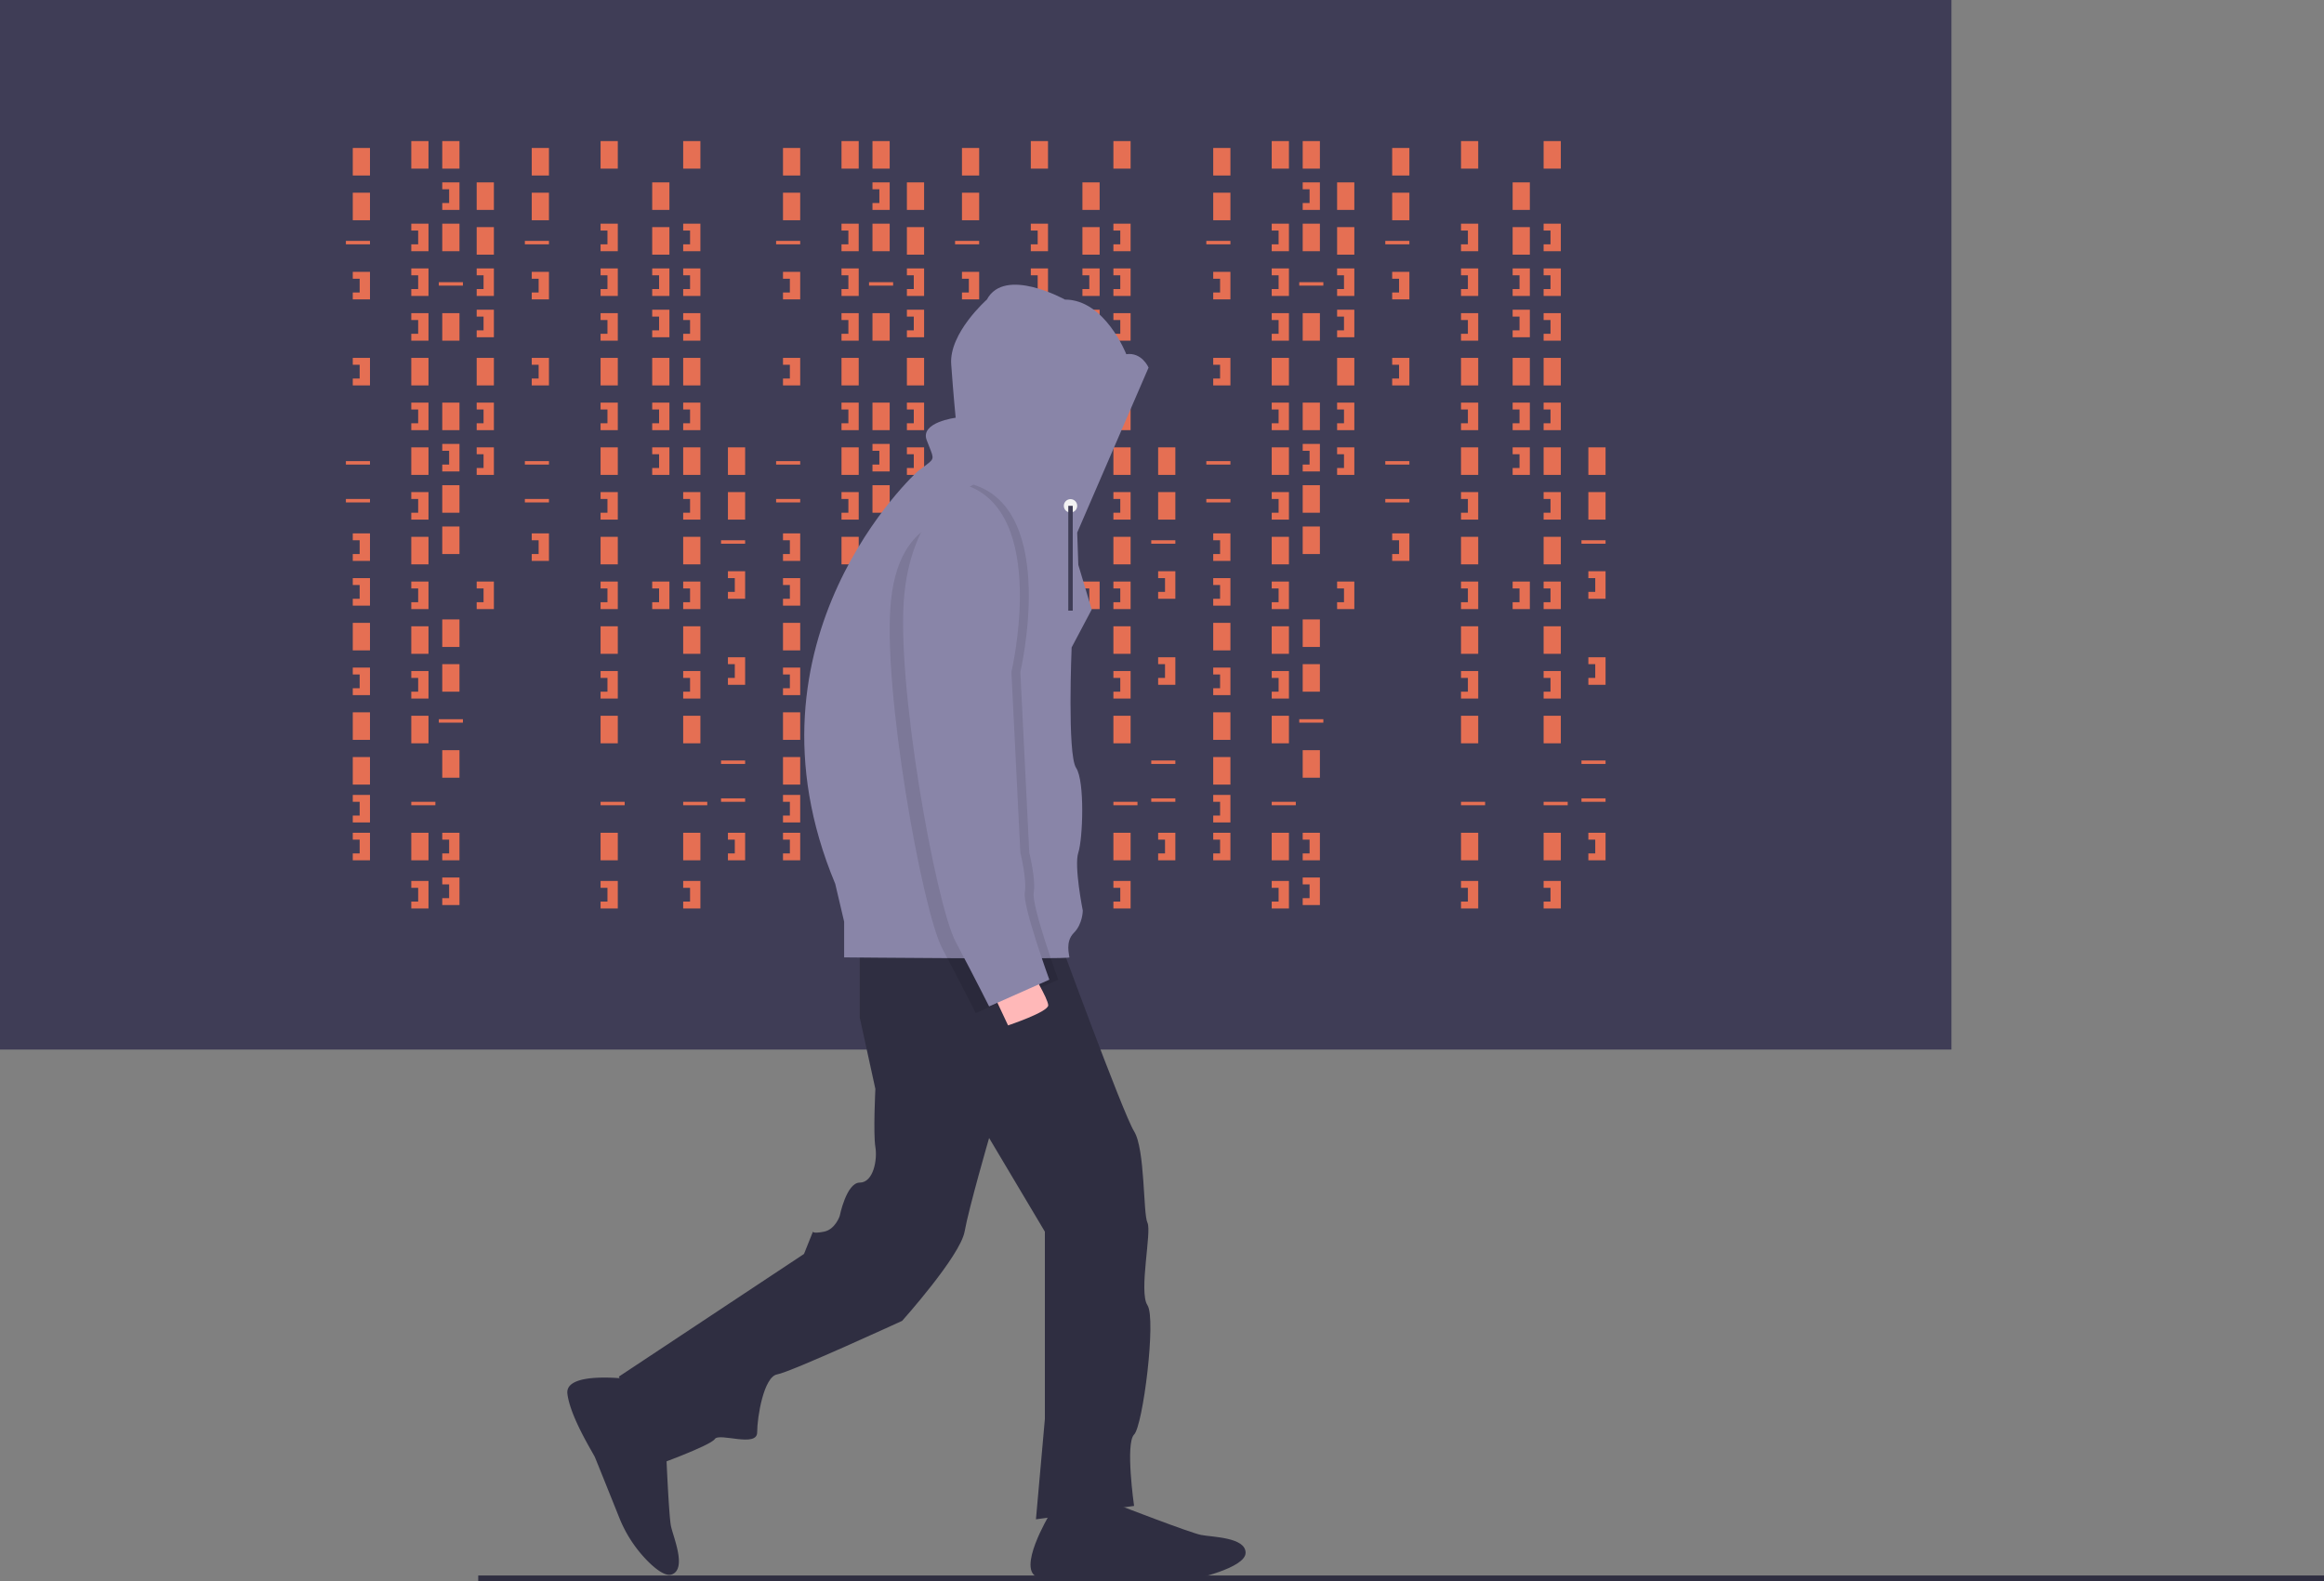 <svg viewBox="0 0 1042.039 709.089" height="709.089" width="1042.039" data-name="Layer 1" xmlns:xlink="http://www.w3.org/1999/xlink" xmlns="http://www.w3.org/2000/svg"><rect x="0" y="0" width="1042.039" height="709.089" fill="#808080" stroke="none"/><title>hacker_mind</title><rect fill="#3f3d56" height="470.679" width="875"></rect><rect fill="#e56f53" height="12.346" width="7.716" y="66.358" x="158.179"></rect><rect fill="#e56f53" height="12.346" width="7.716" y="63.272" x="184.414"></rect><rect fill="#e56f53" height="12.346" width="7.716" y="63.272" x="198.302"></rect><rect fill="#e56f53" height="12.346" width="7.716" y="100.309" x="198.302"></rect><rect fill="#e56f53" height="12.346" width="7.716" y="81.79" x="213.735"></rect><rect fill="#e56f53" height="12.346" width="7.716" y="101.852" x="213.735"></rect><rect fill="#e56f53" height="12.346" width="7.716" y="140.432" x="198.302"></rect><rect fill="#e56f53" height="12.346" width="7.716" y="160.494" x="213.735"></rect><rect fill="#e56f53" height="12.346" width="7.716" y="236.111" x="198.302"></rect><rect fill="#e56f53" height="12.346" width="7.716" y="160.494" x="184.414"></rect><rect fill="#e56f53" height="12.346" width="7.716" y="86.42" x="158.179"></rect><rect fill="#e56f53" height="12.346" width="7.716" y="279.321" x="158.179"></rect><rect fill="#e56f53" height="12.346" width="7.716" y="319.444" x="158.179"></rect><rect fill="#e56f53" height="12.346" width="7.716" y="339.506" x="158.179"></rect><rect fill="#e56f53" height="1.543" width="10.802" y="108.025" x="155.093"></rect><rect fill="#e56f53" height="1.543" width="10.802" y="126.543" x="196.759"></rect><rect fill="#e56f53" height="1.543" width="10.802" y="206.79" x="155.093"></rect><rect fill="#e56f53" height="1.543" width="10.802" y="223.765" x="155.093"></rect><rect fill="#e56f53" height="1.543" width="10.802" y="322.531" x="196.759"></rect><rect fill="#e56f53" height="1.543" width="10.802" y="359.568" x="184.414"></rect><polygon fill="#e56f53" points="158.179 121.914 158.179 125 161.265 125 161.265 131.173 158.179 131.173 158.179 134.259 165.895 134.259 165.895 121.914 158.179 121.914"></polygon><polygon fill="#e56f53" points="184.414 100.309 184.414 103.395 187.5 103.395 187.5 109.568 184.414 109.568 184.414 112.654 192.13 112.654 192.13 100.309 184.414 100.309"></polygon><polygon fill="#e56f53" points="213.735 120.37 213.735 123.457 216.821 123.457 216.821 129.63 213.735 129.63 213.735 132.716 221.451 132.716 221.451 120.37 213.735 120.37"></polygon><polygon fill="#e56f53" points="213.735 180.556 213.735 183.642 216.821 183.642 216.821 189.815 213.735 189.815 213.735 192.901 221.451 192.901 221.451 180.556 213.735 180.556"></polygon><polygon fill="#e56f53" points="213.735 200.617 213.735 203.704 216.821 203.704 216.821 209.877 213.735 209.877 213.735 212.963 221.451 212.963 221.451 200.617 213.735 200.617"></polygon><polygon fill="#e56f53" points="213.735 138.889 213.735 141.975 216.821 141.975 216.821 148.148 213.735 148.148 213.735 151.235 221.451 151.235 221.451 138.889 213.735 138.889"></polygon><polygon fill="#e56f53" points="198.302 81.79 198.302 84.877 201.389 84.877 201.389 91.049 198.302 91.049 198.302 94.136 206.019 94.136 206.019 81.79 198.302 81.79"></polygon><rect fill="#e56f53" height="12.346" width="7.716" y="180.556" x="198.302"></rect><rect fill="#e56f53" height="12.346" width="7.716" y="217.593" x="198.302"></rect><polygon fill="#e56f53" points="198.302 199.074 198.302 202.16 201.389 202.16 201.389 208.333 198.302 208.333 198.302 211.42 206.019 211.42 206.019 199.074 198.302 199.074"></polygon><polygon fill="#e56f53" points="184.414 120.37 184.414 123.457 187.5 123.457 187.5 129.63 184.414 129.63 184.414 132.716 192.13 132.716 192.13 120.37 184.414 120.37"></polygon><polygon fill="#e56f53" points="184.414 140.432 184.414 143.519 187.5 143.519 187.5 149.691 184.414 149.691 184.414 152.778 192.13 152.778 192.13 140.432 184.414 140.432"></polygon><rect fill="#e56f53" height="12.346" width="7.716" y="200.617" x="184.414"></rect><polygon fill="#e56f53" points="184.414 180.556 184.414 183.642 187.5 183.642 187.5 189.815 184.414 189.815 184.414 192.901 192.13 192.901 192.13 180.556 184.414 180.556"></polygon><rect fill="#e56f53" height="12.346" width="7.716" y="240.741" x="184.414"></rect><polygon fill="#e56f53" points="184.414 220.679 184.414 223.765 187.5 223.765 187.5 229.938 184.414 229.938 184.414 233.025 192.13 233.025 192.13 220.679 184.414 220.679"></polygon><rect fill="#e56f53" height="12.346" width="7.716" y="280.864" x="184.414"></rect><rect fill="#e56f53" height="12.346" width="7.716" y="277.778" x="198.302"></rect><polygon fill="#e56f53" points="184.414 260.802 184.414 263.889 187.5 263.889 187.5 270.062 184.414 270.062 184.414 273.148 192.13 273.148 192.13 260.802 184.414 260.802"></polygon><polygon fill="#e56f53" points="213.735 260.802 213.735 263.889 216.821 263.889 216.821 270.062 213.735 270.062 213.735 273.148 221.451 273.148 221.451 260.802 213.735 260.802"></polygon><rect fill="#e56f53" height="12.346" width="7.716" y="81.79" x="292.438"></rect><rect fill="#e56f53" height="12.346" width="7.716" y="101.852" x="292.438"></rect><rect fill="#e56f53" height="12.346" width="7.716" y="160.494" x="292.438"></rect><polygon fill="#e56f53" points="292.438 120.37 292.438 123.457 295.525 123.457 295.525 129.63 292.438 129.63 292.438 132.716 300.154 132.716 300.154 120.37 292.438 120.37"></polygon><polygon fill="#e56f53" points="292.438 180.556 292.438 183.642 295.525 183.642 295.525 189.815 292.438 189.815 292.438 192.901 300.154 192.901 300.154 180.556 292.438 180.556"></polygon><polygon fill="#e56f53" points="292.438 200.617 292.438 203.704 295.525 203.704 295.525 209.877 292.438 209.877 292.438 212.963 300.154 212.963 300.154 200.617 292.438 200.617"></polygon><polygon fill="#e56f53" points="292.438 138.889 292.438 141.975 295.525 141.975 295.525 148.148 292.438 148.148 292.438 151.235 300.154 151.235 300.154 138.889 292.438 138.889"></polygon><polygon fill="#e56f53" points="292.438 260.802 292.438 263.889 295.525 263.889 295.525 270.062 292.438 270.062 292.438 273.148 300.154 273.148 300.154 260.802 292.438 260.802"></polygon><rect fill="#e56f53" height="12.346" width="7.716" y="320.988" x="184.414"></rect><rect fill="#e56f53" height="12.346" width="7.716" y="297.84" x="198.302"></rect><rect fill="#e56f53" height="12.346" width="7.716" y="373.457" x="184.414"></rect><rect fill="#e56f53" height="12.346" width="7.716" y="336.42" x="198.302"></rect><polygon fill="#e56f53" points="184.414 300.926 184.414 304.012 187.5 304.012 187.5 310.185 184.414 310.185 184.414 313.272 192.13 313.272 192.13 300.926 184.414 300.926"></polygon><polygon fill="#e56f53" points="184.414 395.062 184.414 398.148 187.5 398.148 187.5 404.321 184.414 404.321 184.414 407.407 192.13 407.407 192.13 395.062 184.414 395.062"></polygon><rect fill="#e56f53" height="12.346" width="7.716" y="63.272" x="269.29"></rect><rect fill="#e56f53" height="12.346" width="7.716" y="160.494" x="269.29"></rect><rect fill="#e56f53" height="1.543" width="10.802" y="359.568" x="269.29"></rect><polygon fill="#e56f53" points="269.29 100.309 269.29 103.395 272.377 103.395 272.377 109.568 269.29 109.568 269.29 112.654 277.006 112.654 277.006 100.309 269.29 100.309"></polygon><polygon fill="#e56f53" points="269.29 120.37 269.29 123.457 272.377 123.457 272.377 129.63 269.29 129.63 269.29 132.716 277.006 132.716 277.006 120.37 269.29 120.37"></polygon><polygon fill="#e56f53" points="269.29 140.432 269.29 143.519 272.377 143.519 272.377 149.691 269.29 149.691 269.29 152.778 277.006 152.778 277.006 140.432 269.29 140.432"></polygon><rect fill="#e56f53" height="12.346" width="7.716" y="200.617" x="269.29"></rect><polygon fill="#e56f53" points="269.29 180.556 269.29 183.642 272.377 183.642 272.377 189.815 269.29 189.815 269.29 192.901 277.006 192.901 277.006 180.556 269.29 180.556"></polygon><rect fill="#e56f53" height="12.346" width="7.716" y="240.741" x="269.29"></rect><polygon fill="#e56f53" points="269.29 220.679 269.29 223.765 272.377 223.765 272.377 229.938 269.29 229.938 269.29 233.025 277.006 233.025 277.006 220.679 269.29 220.679"></polygon><rect fill="#e56f53" height="12.346" width="7.716" y="280.864" x="269.29"></rect><polygon fill="#e56f53" points="269.29 260.802 269.29 263.889 272.377 263.889 272.377 270.062 269.29 270.062 269.29 273.148 277.006 273.148 277.006 260.802 269.29 260.802"></polygon><rect fill="#e56f53" height="12.346" width="7.716" y="320.988" x="269.29"></rect><rect fill="#e56f53" height="12.346" width="7.716" y="373.457" x="269.29"></rect><polygon fill="#e56f53" points="269.29 300.926 269.29 304.012 272.377 304.012 272.377 310.185 269.29 310.185 269.29 313.272 277.006 313.272 277.006 300.926 269.29 300.926"></polygon><polygon fill="#e56f53" points="269.29 395.062 269.29 398.148 272.377 398.148 272.377 404.321 269.29 404.321 269.29 407.407 277.006 407.407 277.006 395.062 269.29 395.062"></polygon><rect fill="#e56f53" height="12.346" width="7.716" y="63.272" x="306.327"></rect><rect fill="#e56f53" height="12.346" width="7.716" y="160.494" x="306.327"></rect><rect fill="#e56f53" height="1.543" width="10.802" y="359.568" x="306.327"></rect><polygon fill="#e56f53" points="306.327 100.309 306.327 103.395 309.414 103.395 309.414 109.568 306.327 109.568 306.327 112.654 314.043 112.654 314.043 100.309 306.327 100.309"></polygon><polygon fill="#e56f53" points="306.327 120.37 306.327 123.457 309.414 123.457 309.414 129.63 306.327 129.63 306.327 132.716 314.043 132.716 314.043 120.37 306.327 120.37"></polygon><polygon fill="#e56f53" points="306.327 140.432 306.327 143.519 309.414 143.519 309.414 149.691 306.327 149.691 306.327 152.778 314.043 152.778 314.043 140.432 306.327 140.432"></polygon><rect fill="#e56f53" height="12.346" width="7.716" y="200.617" x="306.327"></rect><polygon fill="#e56f53" points="306.327 180.556 306.327 183.642 309.414 183.642 309.414 189.815 306.327 189.815 306.327 192.901 314.043 192.901 314.043 180.556 306.327 180.556"></polygon><rect fill="#e56f53" height="12.346" width="7.716" y="240.741" x="306.327"></rect><polygon fill="#e56f53" points="306.327 220.679 306.327 223.765 309.414 223.765 309.414 229.938 306.327 229.938 306.327 233.025 314.043 233.025 314.043 220.679 306.327 220.679"></polygon><rect fill="#e56f53" height="12.346" width="7.716" y="280.864" x="306.327"></rect><polygon fill="#e56f53" points="306.327 260.802 306.327 263.889 309.414 263.889 309.414 270.062 306.327 270.062 306.327 273.148 314.043 273.148 314.043 260.802 306.327 260.802"></polygon><rect fill="#e56f53" height="12.346" width="7.716" y="320.988" x="306.327"></rect><rect fill="#e56f53" height="12.346" width="7.716" y="373.457" x="306.327"></rect><polygon fill="#e56f53" points="306.327 300.926 306.327 304.012 309.414 304.012 309.414 310.185 306.327 310.185 306.327 313.272 314.043 313.272 314.043 300.926 306.327 300.926"></polygon><polygon fill="#e56f53" points="306.327 395.062 306.327 398.148 309.414 398.148 309.414 404.321 306.327 404.321 306.327 407.407 314.043 407.407 314.043 395.062 306.327 395.062"></polygon><polygon fill="#e56f53" points="198.302 373.457 198.302 376.543 201.389 376.543 201.389 382.716 198.302 382.716 198.302 385.802 206.019 385.802 206.019 373.457 198.302 373.457"></polygon><polygon fill="#e56f53" points="198.302 393.519 198.302 396.605 201.389 396.605 201.389 402.778 198.302 402.778 198.302 405.864 206.019 405.864 206.019 393.519 198.302 393.519"></polygon><polygon fill="#e56f53" points="158.179 160.494 158.179 163.58 161.265 163.58 161.265 169.753 158.179 169.753 158.179 172.84 165.895 172.84 165.895 160.494 158.179 160.494"></polygon><polygon fill="#e56f53" points="158.179 239.198 158.179 242.284 161.265 242.284 161.265 248.457 158.179 248.457 158.179 251.543 165.895 251.543 165.895 239.198 158.179 239.198"></polygon><polygon fill="#e56f53" points="158.179 259.259 158.179 262.346 161.265 262.346 161.265 268.519 158.179 268.519 158.179 271.605 165.895 271.605 165.895 259.259 158.179 259.259"></polygon><polygon fill="#e56f53" points="158.179 299.383 158.179 302.469 161.265 302.469 161.265 308.642 158.179 308.642 158.179 311.728 165.895 311.728 165.895 299.383 158.179 299.383"></polygon><polygon fill="#e56f53" points="158.179 356.481 158.179 359.568 161.265 359.568 161.265 365.741 158.179 365.741 158.179 368.827 165.895 368.827 165.895 356.481 158.179 356.481"></polygon><polygon fill="#e56f53" points="158.179 373.457 158.179 376.543 161.265 376.543 161.265 382.716 158.179 382.716 158.179 385.802 165.895 385.802 165.895 373.457 158.179 373.457"></polygon><rect fill="#e56f53" height="12.346" width="7.716" y="66.358" x="238.426"></rect><rect fill="#e56f53" height="12.346" width="7.716" y="86.42" x="238.426"></rect><rect fill="#e56f53" height="1.543" width="10.802" y="108.025" x="235.34"></rect><rect fill="#e56f53" height="1.543" width="10.802" y="206.79" x="235.34"></rect><rect fill="#e56f53" height="1.543" width="10.802" y="223.765" x="235.34"></rect><polygon fill="#e56f53" points="238.426 121.914 238.426 125 241.512 125 241.512 131.173 238.426 131.173 238.426 134.259 246.142 134.259 246.142 121.914 238.426 121.914"></polygon><polygon fill="#e56f53" points="238.426 160.494 238.426 163.58 241.512 163.58 241.512 169.753 238.426 169.753 238.426 172.84 246.142 172.84 246.142 160.494 238.426 160.494"></polygon><polygon fill="#e56f53" points="238.426 239.198 238.426 242.284 241.512 242.284 241.512 248.457 238.426 248.457 238.426 251.543 246.142 251.543 246.142 239.198 238.426 239.198"></polygon><rect fill="#e56f53" height="12.346" width="7.716" y="200.617" x="326.389"></rect><rect fill="#e56f53" height="12.346" width="7.716" y="220.679" x="326.389"></rect><rect fill="#e56f53" height="1.543" width="10.802" y="242.284" x="323.302"></rect><rect fill="#e56f53" height="1.543" width="10.802" y="341.049" x="323.302"></rect><rect fill="#e56f53" height="1.543" width="10.802" y="358.025" x="323.302"></rect><polygon fill="#e56f53" points="326.389 256.173 326.389 259.259 329.475 259.259 329.475 265.432 326.389 265.432 326.389 268.519 334.105 268.519 334.105 256.173 326.389 256.173"></polygon><polygon fill="#e56f53" points="326.389 294.753 326.389 297.84 329.475 297.84 329.475 304.012 326.389 304.012 326.389 307.099 334.105 307.099 334.105 294.753 326.389 294.753"></polygon><polygon fill="#e56f53" points="326.389 373.457 326.389 376.543 329.475 376.543 329.475 382.716 326.389 382.716 326.389 385.802 334.105 385.802 334.105 373.457 326.389 373.457"></polygon><rect fill="#e56f53" height="12.346" width="7.716" y="66.358" x="351.08"></rect><rect fill="#e56f53" height="12.346" width="7.716" y="63.272" x="377.315"></rect><rect fill="#e56f53" height="12.346" width="7.716" y="63.272" x="391.204"></rect><rect fill="#e56f53" height="12.346" width="7.716" y="100.309" x="391.204"></rect><rect fill="#e56f53" height="12.346" width="7.716" y="81.79" x="406.636"></rect><rect fill="#e56f53" height="12.346" width="7.716" y="101.852" x="406.636"></rect><rect fill="#e56f53" height="12.346" width="7.716" y="140.432" x="391.204"></rect><rect fill="#e56f53" height="12.346" width="7.716" y="160.494" x="406.636"></rect><rect fill="#e56f53" height="12.346" width="7.716" y="236.111" x="391.204"></rect><rect fill="#e56f53" height="12.346" width="7.716" y="160.494" x="377.315"></rect><rect fill="#e56f53" height="12.346" width="7.716" y="86.42" x="351.08"></rect><rect fill="#e56f53" height="12.346" width="7.716" y="279.321" x="351.08"></rect><rect fill="#e56f53" height="12.346" width="7.716" y="319.444" x="351.08"></rect><rect fill="#e56f53" height="12.346" width="7.716" y="339.506" x="351.08"></rect><rect fill="#e56f53" height="1.543" width="10.802" y="108.025" x="347.994"></rect><rect fill="#e56f53" height="1.543" width="10.802" y="126.543" x="389.66"></rect><rect fill="#e56f53" height="1.543" width="10.802" y="206.79" x="347.994"></rect><rect fill="#e56f53" height="1.543" width="10.802" y="223.765" x="347.994"></rect><rect fill="#e56f53" height="1.543" width="10.802" y="322.531" x="389.66"></rect><rect fill="#e56f53" height="1.543" width="10.802" y="359.568" x="377.315"></rect><polygon fill="#e56f53" points="351.08 121.914 351.08 125 354.167 125 354.167 131.173 351.08 131.173 351.08 134.259 358.796 134.259 358.796 121.914 351.08 121.914"></polygon><polygon fill="#e56f53" points="377.315 100.309 377.315 103.395 380.401 103.395 380.401 109.568 377.315 109.568 377.315 112.654 385.031 112.654 385.031 100.309 377.315 100.309"></polygon><polygon fill="#e56f53" points="406.636 120.37 406.636 123.457 409.722 123.457 409.722 129.63 406.636 129.63 406.636 132.716 414.352 132.716 414.352 120.37 406.636 120.37"></polygon><polygon fill="#e56f53" points="406.636 180.556 406.636 183.642 409.722 183.642 409.722 189.815 406.636 189.815 406.636 192.901 414.352 192.901 414.352 180.556 406.636 180.556"></polygon><polygon fill="#e56f53" points="406.636 200.617 406.636 203.704 409.722 203.704 409.722 209.877 406.636 209.877 406.636 212.963 414.352 212.963 414.352 200.617 406.636 200.617"></polygon><polygon fill="#e56f53" points="406.636 138.889 406.636 141.975 409.722 141.975 409.722 148.148 406.636 148.148 406.636 151.235 414.352 151.235 414.352 138.889 406.636 138.889"></polygon><polygon fill="#e56f53" points="391.204 81.79 391.204 84.877 394.29 84.877 394.29 91.049 391.204 91.049 391.204 94.136 398.92 94.136 398.92 81.79 391.204 81.79"></polygon><rect fill="#e56f53" height="12.346" width="7.716" y="180.556" x="391.204"></rect><rect fill="#e56f53" height="12.346" width="7.716" y="217.593" x="391.204"></rect><polygon fill="#e56f53" points="391.204 199.074 391.204 202.16 394.29 202.16 394.29 208.333 391.204 208.333 391.204 211.42 398.92 211.42 398.92 199.074 391.204 199.074"></polygon><polygon fill="#e56f53" points="377.315 120.37 377.315 123.457 380.401 123.457 380.401 129.63 377.315 129.63 377.315 132.716 385.031 132.716 385.031 120.37 377.315 120.37"></polygon><polygon fill="#e56f53" points="377.315 140.432 377.315 143.519 380.401 143.519 380.401 149.691 377.315 149.691 377.315 152.778 385.031 152.778 385.031 140.432 377.315 140.432"></polygon><rect fill="#e56f53" height="12.346" width="7.716" y="200.617" x="377.315"></rect><polygon fill="#e56f53" points="377.315 180.556 377.315 183.642 380.401 183.642 380.401 189.815 377.315 189.815 377.315 192.901 385.031 192.901 385.031 180.556 377.315 180.556"></polygon><rect fill="#e56f53" height="12.346" width="7.716" y="240.741" x="377.315"></rect><polygon fill="#e56f53" points="377.315 220.679 377.315 223.765 380.401 223.765 380.401 229.938 377.315 229.938 377.315 233.025 385.031 233.025 385.031 220.679 377.315 220.679"></polygon><rect fill="#e56f53" height="12.346" width="7.716" y="280.864" x="377.315"></rect><rect fill="#e56f53" height="12.346" width="7.716" y="277.778" x="391.204"></rect><polygon fill="#e56f53" points="377.315 260.802 377.315 263.889 380.401 263.889 380.401 270.062 377.315 270.062 377.315 273.148 385.031 273.148 385.031 260.802 377.315 260.802"></polygon><polygon fill="#e56f53" points="406.636 260.802 406.636 263.889 409.722 263.889 409.722 270.062 406.636 270.062 406.636 273.148 414.352 273.148 414.352 260.802 406.636 260.802"></polygon><rect fill="#e56f53" height="12.346" width="7.716" y="81.79" x="485.34"></rect><rect fill="#e56f53" height="12.346" width="7.716" y="101.852" x="485.34"></rect><rect fill="#e56f53" height="12.346" width="7.716" y="160.494" x="485.34"></rect><polygon fill="#e56f53" points="485.34 120.37 485.34 123.457 488.426 123.457 488.426 129.63 485.34 129.63 485.34 132.716 493.056 132.716 493.056 120.37 485.34 120.37"></polygon><polygon fill="#e56f53" points="485.34 180.556 485.34 183.642 488.426 183.642 488.426 189.815 485.34 189.815 485.34 192.901 493.056 192.901 493.056 180.556 485.34 180.556"></polygon><polygon fill="#e56f53" points="485.34 200.617 485.34 203.704 488.426 203.704 488.426 209.877 485.34 209.877 485.34 212.963 493.056 212.963 493.056 200.617 485.34 200.617"></polygon><polygon fill="#e56f53" points="485.34 138.889 485.34 141.975 488.426 141.975 488.426 148.148 485.34 148.148 485.34 151.235 493.056 151.235 493.056 138.889 485.34 138.889"></polygon><polygon fill="#e56f53" points="485.34 260.802 485.34 263.889 488.426 263.889 488.426 270.062 485.34 270.062 485.34 273.148 493.056 273.148 493.056 260.802 485.34 260.802"></polygon><rect fill="#e56f53" height="12.346" width="7.716" y="320.988" x="377.315"></rect><rect fill="#e56f53" height="12.346" width="7.716" y="297.84" x="391.204"></rect><rect fill="#e56f53" height="12.346" width="7.716" y="373.457" x="377.315"></rect><rect fill="#e56f53" height="12.346" width="7.716" y="336.42" x="391.204"></rect><polygon fill="#e56f53" points="377.315 300.926 377.315 304.012 380.401 304.012 380.401 310.185 377.315 310.185 377.315 313.272 385.031 313.272 385.031 300.926 377.315 300.926"></polygon><polygon fill="#e56f53" points="377.315 395.062 377.315 398.148 380.401 398.148 380.401 404.321 377.315 404.321 377.315 407.407 385.031 407.407 385.031 395.062 377.315 395.062"></polygon><rect fill="#e56f53" height="12.346" width="7.716" y="63.272" x="462.191"></rect><rect fill="#e56f53" height="12.346" width="7.716" y="160.494" x="462.191"></rect><rect fill="#e56f53" height="1.543" width="10.802" y="359.568" x="462.191"></rect><polygon fill="#e56f53" points="462.191 100.309 462.191 103.395 465.278 103.395 465.278 109.568 462.191 109.568 462.191 112.654 469.907 112.654 469.907 100.309 462.191 100.309"></polygon><polygon fill="#e56f53" points="462.191 120.37 462.191 123.457 465.278 123.457 465.278 129.63 462.191 129.63 462.191 132.716 469.907 132.716 469.907 120.37 462.191 120.37"></polygon><polygon fill="#e56f53" points="462.191 140.432 462.191 143.519 465.278 143.519 465.278 149.691 462.191 149.691 462.191 152.778 469.907 152.778 469.907 140.432 462.191 140.432"></polygon><rect fill="#e56f53" height="12.346" width="7.716" y="200.617" x="462.191"></rect><polygon fill="#e56f53" points="462.191 180.556 462.191 183.642 465.278 183.642 465.278 189.815 462.191 189.815 462.191 192.901 469.907 192.901 469.907 180.556 462.191 180.556"></polygon><rect fill="#e56f53" height="12.346" width="7.716" y="240.741" x="462.191"></rect><polygon fill="#e56f53" points="462.191 220.679 462.191 223.765 465.278 223.765 465.278 229.938 462.191 229.938 462.191 233.025 469.907 233.025 469.907 220.679 462.191 220.679"></polygon><rect fill="#e56f53" height="12.346" width="7.716" y="280.864" x="462.191"></rect><polygon fill="#e56f53" points="462.191 260.802 462.191 263.889 465.278 263.889 465.278 270.062 462.191 270.062 462.191 273.148 469.907 273.148 469.907 260.802 462.191 260.802"></polygon><rect fill="#e56f53" height="12.346" width="7.716" y="320.988" x="462.191"></rect><rect fill="#e56f53" height="12.346" width="7.716" y="373.457" x="462.191"></rect><polygon fill="#e56f53" points="462.191 300.926 462.191 304.012 465.278 304.012 465.278 310.185 462.191 310.185 462.191 313.272 469.907 313.272 469.907 300.926 462.191 300.926"></polygon><polygon fill="#e56f53" points="462.191 395.062 462.191 398.148 465.278 398.148 465.278 404.321 462.191 404.321 462.191 407.407 469.907 407.407 469.907 395.062 462.191 395.062"></polygon><rect fill="#e56f53" height="12.346" width="7.716" y="63.272" x="499.228"></rect><rect fill="#e56f53" height="12.346" width="7.716" y="160.494" x="499.228"></rect><rect fill="#e56f53" height="1.543" width="10.802" y="359.568" x="499.228"></rect><polygon fill="#e56f53" points="499.228 100.309 499.228 103.395 502.315 103.395 502.315 109.568 499.228 109.568 499.228 112.654 506.944 112.654 506.944 100.309 499.228 100.309"></polygon><polygon fill="#e56f53" points="499.228 120.37 499.228 123.457 502.315 123.457 502.315 129.63 499.228 129.63 499.228 132.716 506.944 132.716 506.944 120.37 499.228 120.37"></polygon><polygon fill="#e56f53" points="499.228 140.432 499.228 143.519 502.315 143.519 502.315 149.691 499.228 149.691 499.228 152.778 506.944 152.778 506.944 140.432 499.228 140.432"></polygon><rect fill="#e56f53" height="12.346" width="7.716" y="200.617" x="499.228"></rect><polygon fill="#e56f53" points="499.228 180.556 499.228 183.642 502.315 183.642 502.315 189.815 499.228 189.815 499.228 192.901 506.944 192.901 506.944 180.556 499.228 180.556"></polygon><rect fill="#e56f53" height="12.346" width="7.716" y="240.741" x="499.228"></rect><polygon fill="#e56f53" points="499.228 220.679 499.228 223.765 502.315 223.765 502.315 229.938 499.228 229.938 499.228 233.025 506.944 233.025 506.944 220.679 499.228 220.679"></polygon><rect fill="#e56f53" height="12.346" width="7.716" y="280.864" x="499.228"></rect><polygon fill="#e56f53" points="499.228 260.802 499.228 263.889 502.315 263.889 502.315 270.062 499.228 270.062 499.228 273.148 506.944 273.148 506.944 260.802 499.228 260.802"></polygon><rect fill="#e56f53" height="12.346" width="7.716" y="320.988" x="499.228"></rect><rect fill="#e56f53" height="12.346" width="7.716" y="373.457" x="499.228"></rect><polygon fill="#e56f53" points="499.228 300.926 499.228 304.012 502.315 304.012 502.315 310.185 499.228 310.185 499.228 313.272 506.944 313.272 506.944 300.926 499.228 300.926"></polygon><polygon fill="#e56f53" points="499.228 395.062 499.228 398.148 502.315 398.148 502.315 404.321 499.228 404.321 499.228 407.407 506.944 407.407 506.944 395.062 499.228 395.062"></polygon><polygon fill="#e56f53" points="391.204 373.457 391.204 376.543 394.29 376.543 394.29 382.716 391.204 382.716 391.204 385.802 398.92 385.802 398.92 373.457 391.204 373.457"></polygon><polygon fill="#e56f53" points="391.204 393.519 391.204 396.605 394.29 396.605 394.29 402.778 391.204 402.778 391.204 405.864 398.92 405.864 398.92 393.519 391.204 393.519"></polygon><polygon fill="#e56f53" points="351.08 160.494 351.08 163.58 354.167 163.58 354.167 169.753 351.08 169.753 351.08 172.84 358.796 172.84 358.796 160.494 351.08 160.494"></polygon><polygon fill="#e56f53" points="351.08 239.198 351.08 242.284 354.167 242.284 354.167 248.457 351.08 248.457 351.08 251.543 358.796 251.543 358.796 239.198 351.08 239.198"></polygon><polygon fill="#e56f53" points="351.08 259.259 351.08 262.346 354.167 262.346 354.167 268.519 351.08 268.519 351.08 271.605 358.796 271.605 358.796 259.259 351.08 259.259"></polygon><polygon fill="#e56f53" points="351.08 299.383 351.08 302.469 354.167 302.469 354.167 308.642 351.08 308.642 351.08 311.728 358.796 311.728 358.796 299.383 351.08 299.383"></polygon><polygon fill="#e56f53" points="351.08 356.481 351.08 359.568 354.167 359.568 354.167 365.741 351.08 365.741 351.08 368.827 358.796 368.827 358.796 356.481 351.08 356.481"></polygon><polygon fill="#e56f53" points="351.08 373.457 351.08 376.543 354.167 376.543 354.167 382.716 351.08 382.716 351.08 385.802 358.796 385.802 358.796 373.457 351.08 373.457"></polygon><rect fill="#e56f53" height="12.346" width="7.716" y="66.358" x="431.327"></rect><rect fill="#e56f53" height="12.346" width="7.716" y="86.42" x="431.327"></rect><rect fill="#e56f53" height="1.543" width="10.802" y="108.025" x="428.241"></rect><rect fill="#e56f53" height="1.543" width="10.802" y="206.79" x="428.241"></rect><rect fill="#e56f53" height="1.543" width="10.802" y="223.765" x="428.241"></rect><polygon fill="#e56f53" points="431.327 121.914 431.327 125 434.414 125 434.414 131.173 431.327 131.173 431.327 134.259 439.043 134.259 439.043 121.914 431.327 121.914"></polygon><polygon fill="#e56f53" points="431.327 160.494 431.327 163.58 434.414 163.58 434.414 169.753 431.327 169.753 431.327 172.84 439.043 172.84 439.043 160.494 431.327 160.494"></polygon><polygon fill="#e56f53" points="431.327 239.198 431.327 242.284 434.414 242.284 434.414 248.457 431.327 248.457 431.327 251.543 439.043 251.543 439.043 239.198 431.327 239.198"></polygon><rect fill="#e56f53" height="12.346" width="7.716" y="200.617" x="519.29"></rect><rect fill="#e56f53" height="12.346" width="7.716" y="220.679" x="519.29"></rect><rect fill="#e56f53" height="1.543" width="10.802" y="242.284" x="516.204"></rect><rect fill="#e56f53" height="1.543" width="10.802" y="341.049" x="516.204"></rect><rect fill="#e56f53" height="1.543" width="10.802" y="358.025" x="516.204"></rect><polygon fill="#e56f53" points="519.29 256.173 519.29 259.259 522.377 259.259 522.377 265.432 519.29 265.432 519.29 268.519 527.006 268.519 527.006 256.173 519.29 256.173"></polygon><polygon fill="#e56f53" points="519.29 294.753 519.29 297.84 522.377 297.84 522.377 304.012 519.29 304.012 519.29 307.099 527.006 307.099 527.006 294.753 519.29 294.753"></polygon><polygon fill="#e56f53" points="519.29 373.457 519.29 376.543 522.377 376.543 522.377 382.716 519.29 382.716 519.29 385.802 527.006 385.802 527.006 373.457 519.29 373.457"></polygon><rect fill="#e56f53" height="12.346" width="7.716" y="66.358" x="543.981"></rect><rect fill="#e56f53" height="12.346" width="7.716" y="63.272" x="570.216"></rect><rect fill="#e56f53" height="12.346" width="7.716" y="63.272" x="584.105"></rect><rect fill="#e56f53" height="12.346" width="7.716" y="100.309" x="584.105"></rect><rect fill="#e56f53" height="12.346" width="7.716" y="81.79" x="599.537"></rect><rect fill="#e56f53" height="12.346" width="7.716" y="101.852" x="599.537"></rect><rect fill="#e56f53" height="12.346" width="7.716" y="140.432" x="584.105"></rect><rect fill="#e56f53" height="12.346" width="7.716" y="160.494" x="599.537"></rect><rect fill="#e56f53" height="12.346" width="7.716" y="236.111" x="584.105"></rect><rect fill="#e56f53" height="12.346" width="7.716" y="160.494" x="570.216"></rect><rect fill="#e56f53" height="12.346" width="7.716" y="86.42" x="543.981"></rect><rect fill="#e56f53" height="12.346" width="7.716" y="279.321" x="543.981"></rect><rect fill="#e56f53" height="12.346" width="7.716" y="319.444" x="543.981"></rect><rect fill="#e56f53" height="12.346" width="7.716" y="339.506" x="543.981"></rect><rect fill="#e56f53" height="1.543" width="10.802" y="108.025" x="540.895"></rect><rect fill="#e56f53" height="1.543" width="10.802" y="126.543" x="582.562"></rect><rect fill="#e56f53" height="1.543" width="10.802" y="206.79" x="540.895"></rect><rect fill="#e56f53" height="1.543" width="10.802" y="223.765" x="540.895"></rect><rect fill="#e56f53" height="1.543" width="10.802" y="322.531" x="582.562"></rect><rect fill="#e56f53" height="1.543" width="10.802" y="359.568" x="570.216"></rect><polygon fill="#e56f53" points="543.981 121.914 543.981 125 547.068 125 547.068 131.173 543.981 131.173 543.981 134.259 551.698 134.259 551.698 121.914 543.981 121.914"></polygon><polygon fill="#e56f53" points="570.216 100.309 570.216 103.395 573.302 103.395 573.302 109.568 570.216 109.568 570.216 112.654 577.932 112.654 577.932 100.309 570.216 100.309"></polygon><polygon fill="#e56f53" points="599.537 120.37 599.537 123.457 602.623 123.457 602.623 129.63 599.537 129.63 599.537 132.716 607.253 132.716 607.253 120.37 599.537 120.37"></polygon><polygon fill="#e56f53" points="599.537 180.556 599.537 183.642 602.623 183.642 602.623 189.815 599.537 189.815 599.537 192.901 607.253 192.901 607.253 180.556 599.537 180.556"></polygon><polygon fill="#e56f53" points="599.537 200.617 599.537 203.704 602.623 203.704 602.623 209.877 599.537 209.877 599.537 212.963 607.253 212.963 607.253 200.617 599.537 200.617"></polygon><polygon fill="#e56f53" points="599.537 138.889 599.537 141.975 602.623 141.975 602.623 148.148 599.537 148.148 599.537 151.235 607.253 151.235 607.253 138.889 599.537 138.889"></polygon><polygon fill="#e56f53" points="584.105 81.79 584.105 84.877 587.191 84.877 587.191 91.049 584.105 91.049 584.105 94.136 591.821 94.136 591.821 81.79 584.105 81.79"></polygon><rect fill="#e56f53" height="12.346" width="7.716" y="180.556" x="584.105"></rect><rect fill="#e56f53" height="12.346" width="7.716" y="217.593" x="584.105"></rect><polygon fill="#e56f53" points="584.105 199.074 584.105 202.16 587.191 202.16 587.191 208.333 584.105 208.333 584.105 211.42 591.821 211.42 591.821 199.074 584.105 199.074"></polygon><polygon fill="#e56f53" points="570.216 120.37 570.216 123.457 573.302 123.457 573.302 129.63 570.216 129.63 570.216 132.716 577.932 132.716 577.932 120.37 570.216 120.37"></polygon><polygon fill="#e56f53" points="570.216 140.432 570.216 143.519 573.302 143.519 573.302 149.691 570.216 149.691 570.216 152.778 577.932 152.778 577.932 140.432 570.216 140.432"></polygon><rect fill="#e56f53" height="12.346" width="7.716" y="200.617" x="570.216"></rect><polygon fill="#e56f53" points="570.216 180.556 570.216 183.642 573.302 183.642 573.302 189.815 570.216 189.815 570.216 192.901 577.932 192.901 577.932 180.556 570.216 180.556"></polygon><rect fill="#e56f53" height="12.346" width="7.716" y="240.741" x="570.216"></rect><polygon fill="#e56f53" points="570.216 220.679 570.216 223.765 573.302 223.765 573.302 229.938 570.216 229.938 570.216 233.025 577.932 233.025 577.932 220.679 570.216 220.679"></polygon><rect fill="#e56f53" height="12.346" width="7.716" y="280.864" x="570.216"></rect><rect fill="#e56f53" height="12.346" width="7.716" y="277.778" x="584.105"></rect><polygon fill="#e56f53" points="570.216 260.802 570.216 263.889 573.302 263.889 573.302 270.062 570.216 270.062 570.216 273.148 577.932 273.148 577.932 260.802 570.216 260.802"></polygon><polygon fill="#e56f53" points="599.537 260.802 599.537 263.889 602.623 263.889 602.623 270.062 599.537 270.062 599.537 273.148 607.253 273.148 607.253 260.802 599.537 260.802"></polygon><rect fill="#e56f53" height="12.346" width="7.716" y="81.79" x="678.241"></rect><rect fill="#e56f53" height="12.346" width="7.716" y="101.852" x="678.241"></rect><rect fill="#e56f53" height="12.346" width="7.716" y="160.494" x="678.241"></rect><polygon fill="#e56f53" points="678.241 120.37 678.241 123.457 681.327 123.457 681.327 129.63 678.241 129.63 678.241 132.716 685.957 132.716 685.957 120.37 678.241 120.37"></polygon><polygon fill="#e56f53" points="678.241 180.556 678.241 183.642 681.327 183.642 681.327 189.815 678.241 189.815 678.241 192.901 685.957 192.901 685.957 180.556 678.241 180.556"></polygon><polygon fill="#e56f53" points="678.241 200.617 678.241 203.704 681.327 203.704 681.327 209.877 678.241 209.877 678.241 212.963 685.957 212.963 685.957 200.617 678.241 200.617"></polygon><polygon fill="#e56f53" points="678.241 138.889 678.241 141.975 681.327 141.975 681.327 148.148 678.241 148.148 678.241 151.235 685.957 151.235 685.957 138.889 678.241 138.889"></polygon><polygon fill="#e56f53" points="678.241 260.802 678.241 263.889 681.327 263.889 681.327 270.062 678.241 270.062 678.241 273.148 685.957 273.148 685.957 260.802 678.241 260.802"></polygon><rect fill="#e56f53" height="12.346" width="7.716" y="320.988" x="570.216"></rect><rect fill="#e56f53" height="12.346" width="7.716" y="297.84" x="584.105"></rect><rect fill="#e56f53" height="12.346" width="7.716" y="373.457" x="570.216"></rect><rect fill="#e56f53" height="12.346" width="7.716" y="336.42" x="584.105"></rect><polygon fill="#e56f53" points="570.216 300.926 570.216 304.012 573.302 304.012 573.302 310.185 570.216 310.185 570.216 313.272 577.932 313.272 577.932 300.926 570.216 300.926"></polygon><polygon fill="#e56f53" points="570.216 395.062 570.216 398.148 573.302 398.148 573.302 404.321 570.216 404.321 570.216 407.407 577.932 407.407 577.932 395.062 570.216 395.062"></polygon><rect fill="#e56f53" height="12.346" width="7.716" y="63.272" x="655.093"></rect><rect fill="#e56f53" height="12.346" width="7.716" y="160.494" x="655.093"></rect><rect fill="#e56f53" height="1.543" width="10.802" y="359.568" x="655.093"></rect><polygon fill="#e56f53" points="655.093 100.309 655.093 103.395 658.179 103.395 658.179 109.568 655.093 109.568 655.093 112.654 662.809 112.654 662.809 100.309 655.093 100.309"></polygon><polygon fill="#e56f53" points="655.093 120.37 655.093 123.457 658.179 123.457 658.179 129.63 655.093 129.63 655.093 132.716 662.809 132.716 662.809 120.37 655.093 120.37"></polygon><polygon fill="#e56f53" points="655.093 140.432 655.093 143.519 658.179 143.519 658.179 149.691 655.093 149.691 655.093 152.778 662.809 152.778 662.809 140.432 655.093 140.432"></polygon><rect fill="#e56f53" height="12.346" width="7.716" y="200.617" x="655.093"></rect><polygon fill="#e56f53" points="655.093 180.556 655.093 183.642 658.179 183.642 658.179 189.815 655.093 189.815 655.093 192.901 662.809 192.901 662.809 180.556 655.093 180.556"></polygon><rect fill="#e56f53" height="12.346" width="7.716" y="240.741" x="655.093"></rect><polygon fill="#e56f53" points="655.093 220.679 655.093 223.765 658.179 223.765 658.179 229.938 655.093 229.938 655.093 233.025 662.809 233.025 662.809 220.679 655.093 220.679"></polygon><rect fill="#e56f53" height="12.346" width="7.716" y="280.864" x="655.093"></rect><polygon fill="#e56f53" points="655.093 260.802 655.093 263.889 658.179 263.889 658.179 270.062 655.093 270.062 655.093 273.148 662.809 273.148 662.809 260.802 655.093 260.802"></polygon><rect fill="#e56f53" height="12.346" width="7.716" y="320.988" x="655.093"></rect><rect fill="#e56f53" height="12.346" width="7.716" y="373.457" x="655.093"></rect><polygon fill="#e56f53" points="655.093 300.926 655.093 304.012 658.179 304.012 658.179 310.185 655.093 310.185 655.093 313.272 662.809 313.272 662.809 300.926 655.093 300.926"></polygon><polygon fill="#e56f53" points="655.093 395.062 655.093 398.148 658.179 398.148 658.179 404.321 655.093 404.321 655.093 407.407 662.809 407.407 662.809 395.062 655.093 395.062"></polygon><rect fill="#e56f53" height="12.346" width="7.716" y="63.272" x="692.13"></rect><rect fill="#e56f53" height="12.346" width="7.716" y="160.494" x="692.13"></rect><rect fill="#e56f53" height="1.543" width="10.802" y="359.568" x="692.13"></rect><polygon fill="#e56f53" points="692.13 100.309 692.13 103.395 695.216 103.395 695.216 109.568 692.13 109.568 692.13 112.654 699.846 112.654 699.846 100.309 692.13 100.309"></polygon><polygon fill="#e56f53" points="692.13 120.37 692.13 123.457 695.216 123.457 695.216 129.63 692.13 129.63 692.13 132.716 699.846 132.716 699.846 120.37 692.13 120.37"></polygon><polygon fill="#e56f53" points="692.13 140.432 692.13 143.519 695.216 143.519 695.216 149.691 692.13 149.691 692.13 152.778 699.846 152.778 699.846 140.432 692.13 140.432"></polygon><rect fill="#e56f53" height="12.346" width="7.716" y="200.617" x="692.13"></rect><polygon fill="#e56f53" points="692.13 180.556 692.13 183.642 695.216 183.642 695.216 189.815 692.13 189.815 692.13 192.901 699.846 192.901 699.846 180.556 692.13 180.556"></polygon><rect fill="#e56f53" height="12.346" width="7.716" y="240.741" x="692.13"></rect><polygon fill="#e56f53" points="692.13 220.679 692.13 223.765 695.216 223.765 695.216 229.938 692.13 229.938 692.13 233.025 699.846 233.025 699.846 220.679 692.13 220.679"></polygon><rect fill="#e56f53" height="12.346" width="7.716" y="280.864" x="692.13"></rect><polygon fill="#e56f53" points="692.13 260.802 692.13 263.889 695.216 263.889 695.216 270.062 692.13 270.062 692.13 273.148 699.846 273.148 699.846 260.802 692.13 260.802"></polygon><rect fill="#e56f53" height="12.346" width="7.716" y="320.988" x="692.13"></rect><rect fill="#e56f53" height="12.346" width="7.716" y="373.457" x="692.13"></rect><polygon fill="#e56f53" points="692.13 300.926 692.13 304.012 695.216 304.012 695.216 310.185 692.13 310.185 692.13 313.272 699.846 313.272 699.846 300.926 692.13 300.926"></polygon><polygon fill="#e56f53" points="692.13 395.062 692.13 398.148 695.216 398.148 695.216 404.321 692.13 404.321 692.13 407.407 699.846 407.407 699.846 395.062 692.13 395.062"></polygon><polygon fill="#e56f53" points="584.105 373.457 584.105 376.543 587.191 376.543 587.191 382.716 584.105 382.716 584.105 385.802 591.821 385.802 591.821 373.457 584.105 373.457"></polygon><polygon fill="#e56f53" points="584.105 393.519 584.105 396.605 587.191 396.605 587.191 402.778 584.105 402.778 584.105 405.864 591.821 405.864 591.821 393.519 584.105 393.519"></polygon><polygon fill="#e56f53" points="543.981 160.494 543.981 163.58 547.068 163.58 547.068 169.753 543.981 169.753 543.981 172.84 551.698 172.84 551.698 160.494 543.981 160.494"></polygon><polygon fill="#e56f53" points="543.981 239.198 543.981 242.284 547.068 242.284 547.068 248.457 543.981 248.457 543.981 251.543 551.698 251.543 551.698 239.198 543.981 239.198"></polygon><polygon fill="#e56f53" points="543.981 259.259 543.981 262.346 547.068 262.346 547.068 268.519 543.981 268.519 543.981 271.605 551.698 271.605 551.698 259.259 543.981 259.259"></polygon><polygon fill="#e56f53" points="543.981 299.383 543.981 302.469 547.068 302.469 547.068 308.642 543.981 308.642 543.981 311.728 551.698 311.728 551.698 299.383 543.981 299.383"></polygon><polygon fill="#e56f53" points="543.981 356.481 543.981 359.568 547.068 359.568 547.068 365.741 543.981 365.741 543.981 368.827 551.698 368.827 551.698 356.481 543.981 356.481"></polygon><polygon fill="#e56f53" points="543.981 373.457 543.981 376.543 547.068 376.543 547.068 382.716 543.981 382.716 543.981 385.802 551.698 385.802 551.698 373.457 543.981 373.457"></polygon><rect fill="#e56f53" height="12.346" width="7.716" y="66.358" x="624.228"></rect><rect fill="#e56f53" height="12.346" width="7.716" y="86.42" x="624.228"></rect><rect fill="#e56f53" height="1.543" width="10.802" y="108.025" x="621.142"></rect><rect fill="#e56f53" height="1.543" width="10.802" y="206.79" x="621.142"></rect><rect fill="#e56f53" height="1.543" width="10.802" y="223.765" x="621.142"></rect><polygon fill="#e56f53" points="624.228 121.914 624.228 125 627.315 125 627.315 131.173 624.228 131.173 624.228 134.259 631.944 134.259 631.944 121.914 624.228 121.914"></polygon><polygon fill="#e56f53" points="624.228 160.494 624.228 163.58 627.315 163.58 627.315 169.753 624.228 169.753 624.228 172.84 631.944 172.84 631.944 160.494 624.228 160.494"></polygon><polygon fill="#e56f53" points="624.228 239.198 624.228 242.284 627.315 242.284 627.315 248.457 624.228 248.457 624.228 251.543 631.944 251.543 631.944 239.198 624.228 239.198"></polygon><rect fill="#e56f53" height="12.346" width="7.716" y="200.617" x="712.191"></rect><rect fill="#e56f53" height="12.346" width="7.716" y="220.679" x="712.191"></rect><rect fill="#e56f53" height="1.543" width="10.802" y="242.284" x="709.105"></rect><rect fill="#e56f53" height="1.543" width="10.802" y="341.049" x="709.105"></rect><rect fill="#e56f53" height="1.543" width="10.802" y="358.025" x="709.105"></rect><polygon fill="#e56f53" points="712.191 256.173 712.191 259.259 715.278 259.259 715.278 265.432 712.191 265.432 712.191 268.519 719.907 268.519 719.907 256.173 712.191 256.173"></polygon><polygon fill="#e56f53" points="712.191 294.753 712.191 297.84 715.278 297.84 715.278 304.012 712.191 304.012 712.191 307.099 719.907 307.099 719.907 294.753 712.191 294.753"></polygon><polygon fill="#e56f53" points="712.191 373.457 712.191 376.543 715.278 376.543 715.278 382.716 712.191 382.716 712.191 385.802 719.907 385.802 719.907 373.457 712.191 373.457"></polygon><rect fill="#2f2e41" height="2.554" width="827.604" y="706.534" x="214.435"></rect><path fill="#2f2e41" transform="translate(-78.98 -95.456)" d="M464.48,499.795v52l7,32s-1,20,0,26-1,16-7,16-9,15-9,15-2,6-7,7-5,0-5,0l-4,10-83,55,16,40s25-9,27-12,19,4,19-3,3-25,9-26,56-24,56-24,26-29,28-40,11-42,11-42l25,42v84l-4,45,44-6s-4-28,0-32,10-52,6-58,2-33,0-37-1-33-6-41-35-90-35-90Z"></path><path fill="#2f2e41" transform="translate(-78.98 -95.456)" d="M549.48,774.795s-15,25-5,28,29,0,31,0,38,1,38,1,24-5,24-12-15-7-20-8-36-13-36-13Z"></path><path fill="#2f2e41" transform="translate(-78.98 -95.456)" d="M361.073,713.923s-28.902-3.827-27.681,6.541,11.527,26.611,12.322,28.446c.538,1.243,6.854,16.978,10.875,27.006a58.476,58.476,0,0,0,12.835,19.652c3.931,3.929,8.216,7.079,11.026,5.862,6.423-2.782.461-16.547-.608-21.532s-2.38-38.201-2.38-38.201Z"></path><path fill="#8985a8" transform="translate(-78.98 -95.456)" d="M561.98,334.295l32-74s-3-7-10-6c0,0-9.5-24.5-27.5-24.5,0,0-27-15-35,0,0,0-17,15-16,29s2,24,2,24-16,2-13,10,4,8,0,11l-4,3s-83,75-37,185l4,17v16s101,1,101,0-2-7,2-11,4-10,4-10-4-20-2-26,3-32-1-38-2-54-2-54l9-17-3-10-3-10Z"></path><path opacity="0.1" transform="translate(-78.98 -95.456)" d="M553.48,534.795s-12-33-11-39-2-18-2-18l-4-81s17-72-21-84c0,0-9.615,4.196-17.494,17.697-7.791,3.47-17.244,12.252-19.506,34.303-4,39,14,139,23,156s15,29,15,29l9.406-4.181c.388.77.594,1.181.594,1.181Z"></path><circle fill="#f2f2f2" r="3" cy="226.84" cx="480"></circle><rect fill="#3f3d56" height="47" width="2" y="226.84" x="479"></rect><path fill="#ffb8b8" transform="translate(-78.98 -95.456)" d="M522.98,538.295l8,17s18-6,18-9-8-16-8-16Z"></path><path fill="#8985a8" transform="translate(-78.98 -95.456)" d="M511.48,312.795s-23,10-27,49,14,139,23,156,15,29,15,29l27-12s-12-33-11-39-2-18-2-18l-4-81S549.48,324.795,511.48,312.795Z"></path></svg>